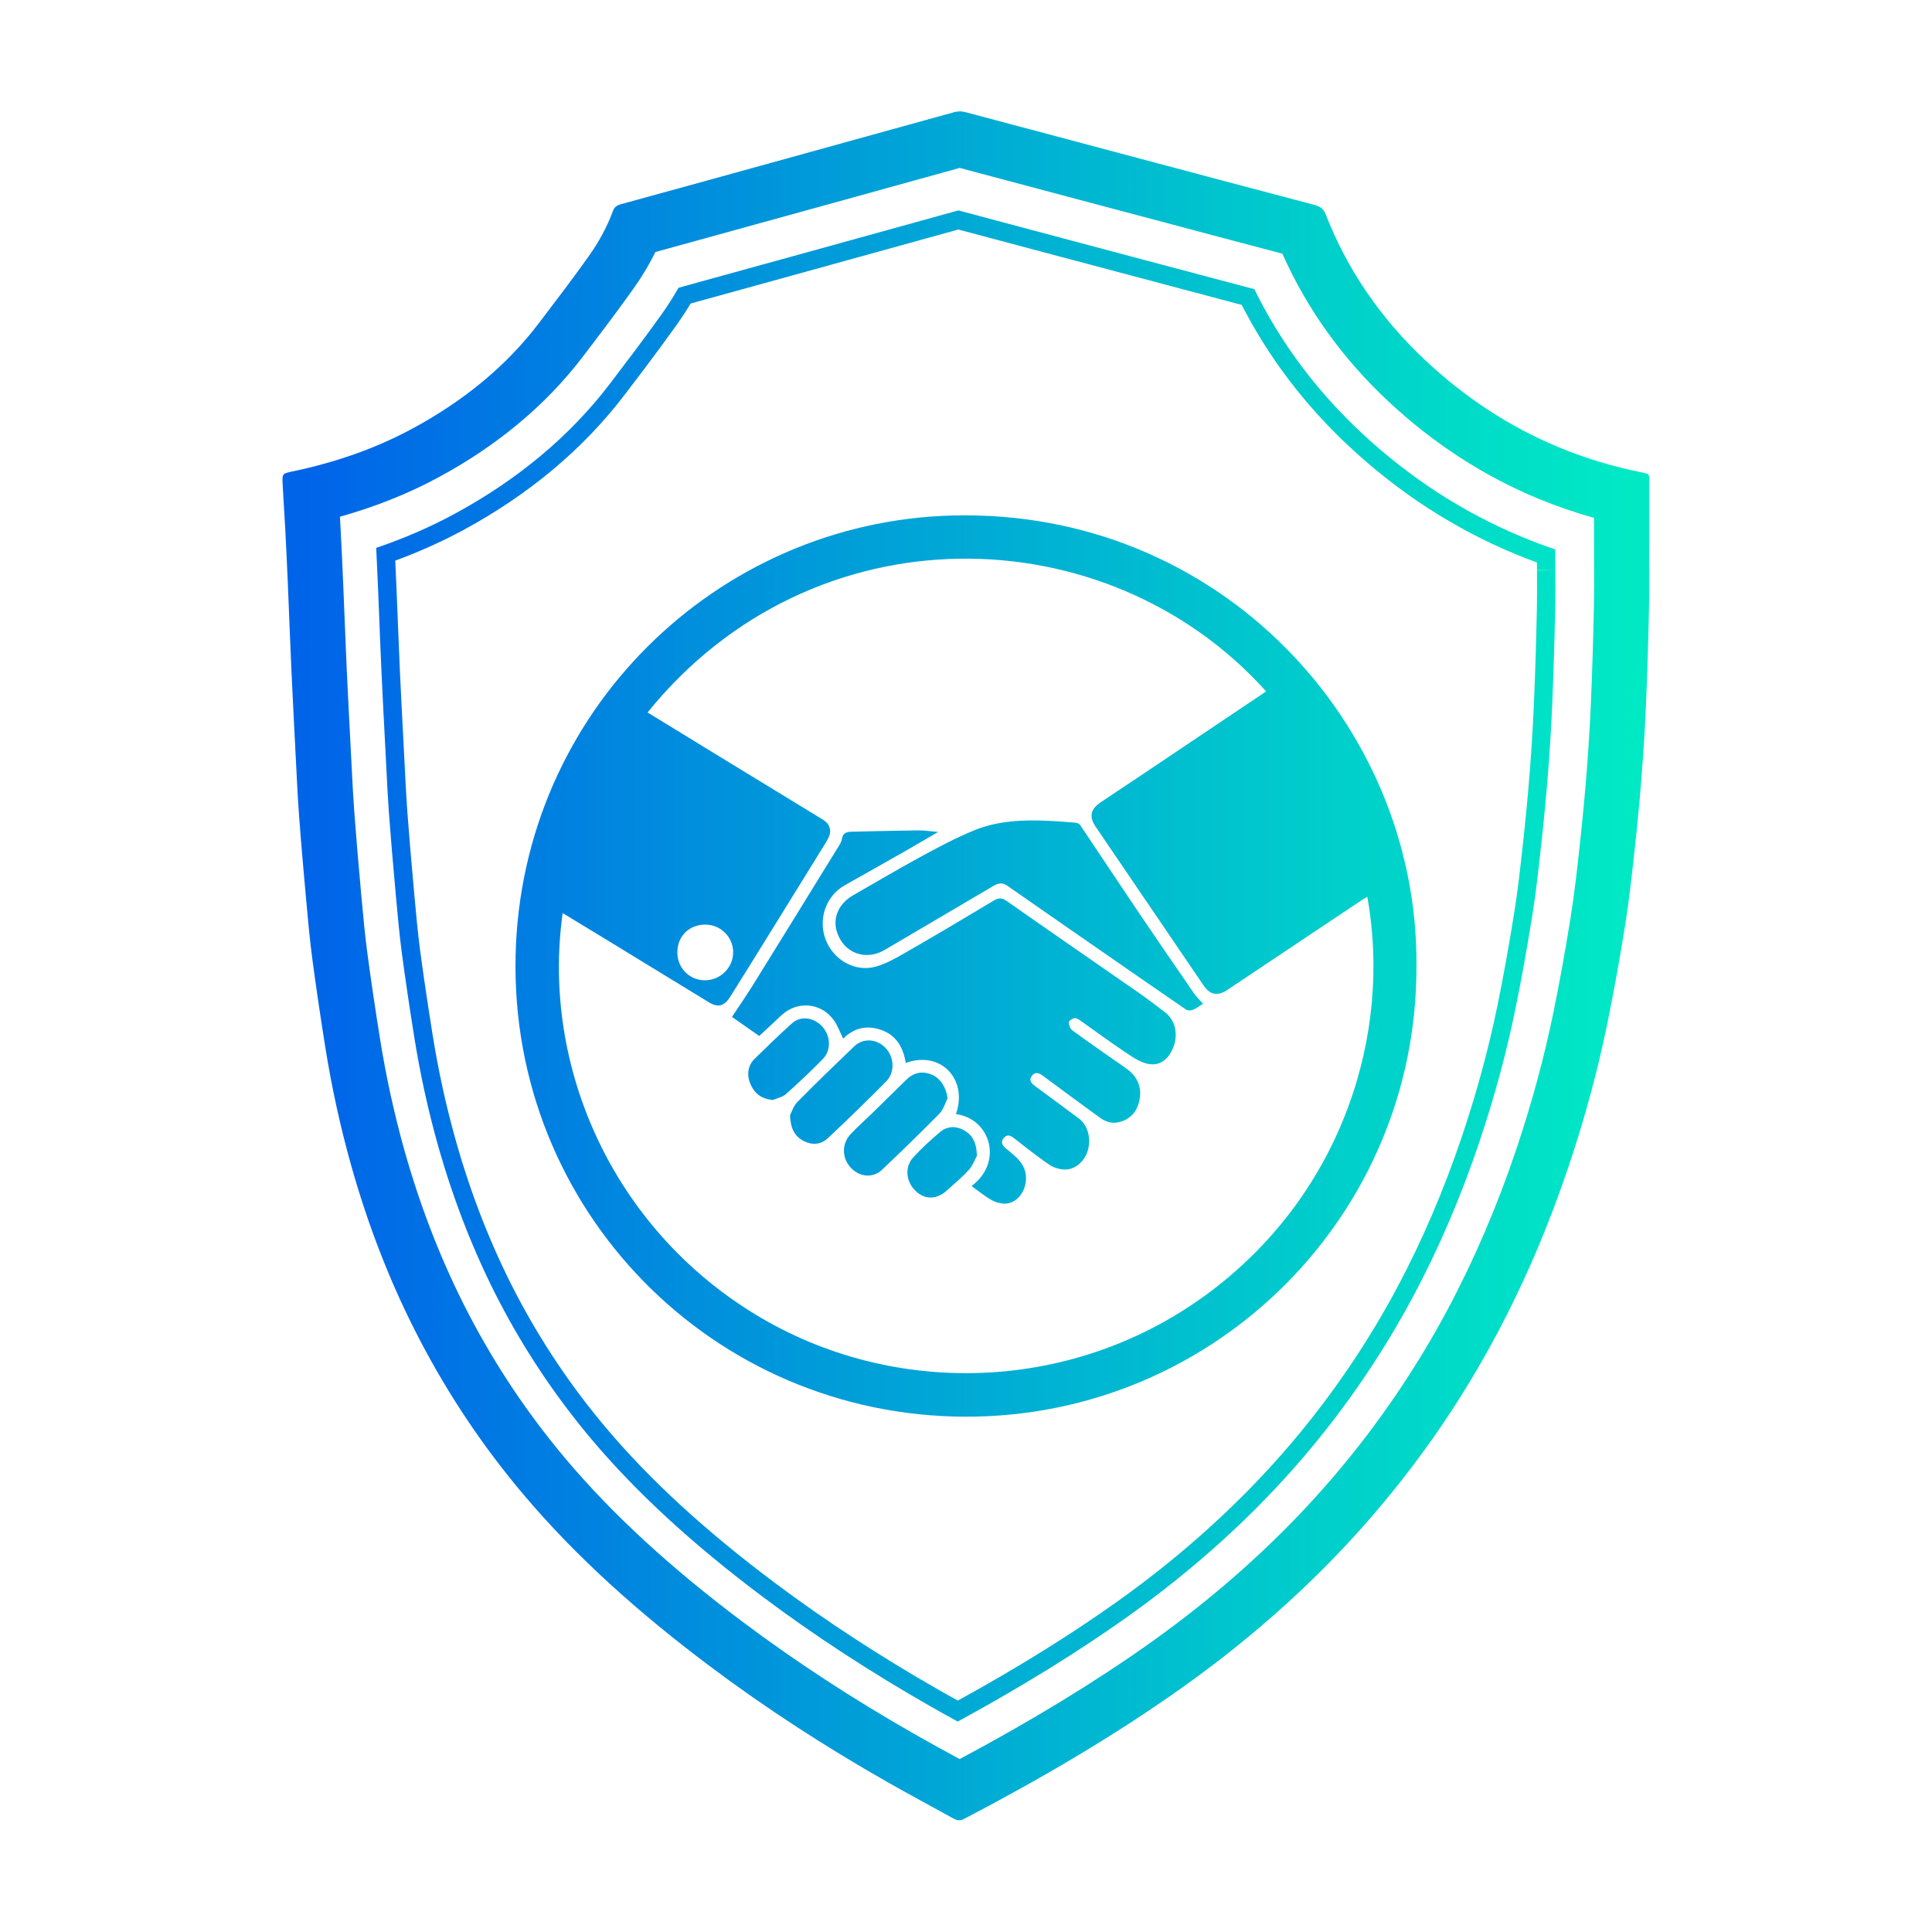 <?xml version="1.0" encoding="UTF-8"?> <svg xmlns="http://www.w3.org/2000/svg" xmlns:xlink="http://www.w3.org/1999/xlink" id="_Слой_1" data-name="Слой 1" viewBox="0 0 400 400"><defs><style> .cls-1 { fill: url(#_Безымянный_градиент_249-2); } .cls-2 { fill: url(#_Безымянный_градиент_249-6); } .cls-3 { fill: url(#_Безымянный_градиент_249-8); } .cls-4 { fill: url(#_Безымянный_градиент_249-9); } .cls-5 { fill: url(#_Безымянный_градиент_249-3); } .cls-6 { fill: url(#_Безымянный_градиент_249-5); } .cls-7 { fill: url(#_Безымянный_градиент_249-7); } .cls-8 { fill: url(#_Безымянный_градиент_249-4); } .cls-9 { fill: url(#_Безымянный_градиент_249); } </style><linearGradient id="_Безымянный_градиент_249" data-name="Безымянный градиент 249" x1="63.11" y1="200" x2="336.94" y2="200" gradientUnits="userSpaceOnUse"><stop offset="0" stop-color="#0064e9"></stop><stop offset=".3" stop-color="#008edd"></stop><stop offset=".77" stop-color="#00cfcb"></stop><stop offset="1" stop-color="#00e9c5"></stop></linearGradient><linearGradient id="_Безымянный_градиент_249-2" data-name="Безымянный градиент 249" y1="200" y2="200" xlink:href="#_Безымянный_градиент_249"></linearGradient><linearGradient id="_Безымянный_градиент_249-3" data-name="Безымянный градиент 249" x1="56.59" y1="200" x2="343.46" y2="200" xlink:href="#_Безымянный_градиент_249"></linearGradient><linearGradient id="_Безымянный_градиент_249-4" data-name="Безымянный градиент 249" x1="56.59" y1="210.55" x2="343.46" y2="210.55" xlink:href="#_Безымянный_градиент_249"></linearGradient><linearGradient id="_Безымянный_градиент_249-5" data-name="Безымянный градиент 249" x1="56.59" y1="189.53" x2="343.46" y2="189.53" xlink:href="#_Безымянный_градиент_249"></linearGradient><linearGradient id="_Безымянный_градиент_249-6" data-name="Безымянный градиент 249" x1="56.59" y1="232.73" x2="343.46" y2="232.73" xlink:href="#_Безымянный_градиент_249"></linearGradient><linearGradient id="_Безымянный_градиент_249-7" data-name="Безымянный градиент 249" x1="56.59" y1="226.1" x2="343.46" y2="226.1" xlink:href="#_Безымянный_градиент_249"></linearGradient><linearGradient id="_Безымянный_градиент_249-8" data-name="Безымянный градиент 249" x1="56.59" y1="219.29" x2="343.46" y2="219.29" xlink:href="#_Безымянный_градиент_249"></linearGradient><linearGradient id="_Безымянный_градиент_249-9" data-name="Безымянный градиент 249" x1="56.59" y1="240.65" x2="343.46" y2="240.65" xlink:href="#_Безымянный_градиент_249"></linearGradient></defs><g><path class="cls-9" d="m198.75,34.78c8.31,2.23,16.73,4.46,24.89,6.63l5.53,1.47,7.83,2.08c9.34,2.49,18.96,5.05,28.5,7.56,5.1,11.47,12.49,21.76,22,30.63,9.28,8.67,19.73,15.44,31.04,20.12,3.69,1.52,7.53,2.84,11.48,3.95v5.87c0,1.34,0,2.68.01,4.02.02,2.95.03,5.73-.03,8.52-.15,7.03-.35,13.46-.61,19.65-.19,4.59-.49,9.47-.88,14.49-.38,4.8-.85,9.82-1.41,14.91l-.04.41c-.55,5.04-1.08,9.8-1.83,14.53-1.15,7.21-2.33,13.74-3.6,19.94-1.91,9.31-4.49,18.84-7.67,28.32-3.92,11.67-8.69,22.8-14.16,33.08-6.53,12.26-14.42,23.86-23.46,34.48-10.76,12.65-23.57,24.3-38.08,34.61-11.39,8.1-24.37,16.02-39.57,24.15-.23-.12-.45-.25-.68-.37-2.89-1.58-5.88-3.21-8.73-4.84-12.76-7.28-24.68-15.07-35.45-23.15-15.06-11.3-27.08-22.37-36.75-33.84-7.72-9.16-14.44-19.19-19.99-29.83-5.44-10.43-9.92-21.82-13.31-33.84-2.12-7.51-3.83-15.33-5.1-23.24-1.06-6.63-1.92-12.46-2.63-17.82-.51-3.82-.86-7.66-1.23-11.73l-.06-.66c-.61-6.67-1.06-12.06-1.42-16.96-.22-2.99-.37-5.96-.53-9.1-.05-.96-.1-1.91-.15-2.87l-.11-2.19c-.26-5.03-.53-10.23-.77-15.33-.15-3.35-.29-6.78-.42-10.09-.1-2.54-.2-5.08-.31-7.61-.17-4-.36-8.02-.57-11.93-.03-.61-.07-1.21-.1-1.82,7.31-2.05,14.15-4.77,20.38-8.14,12.24-6.6,22.29-15,29.87-24.95,3.31-4.34,7.06-9.26,10.6-14.24,1.71-2.4,3.2-4.9,4.46-7.47,10.83-2.98,21.78-6,33.78-9.32,6.6-1.83,13.2-3.65,19.8-5.48l9.46-2.62m-.11-11.68c-.45,0-.89.07-1.34.22-.52.18-1.07.3-1.6.44-9.75,2.7-19.5,5.41-29.26,8.1-12.62,3.49-25.23,6.98-37.86,10.44-.87.24-1.36.62-1.65,1.39-1.22,3.3-2.92,6.43-5,9.35-3.35,4.71-6.87,9.33-10.38,13.94-6.86,9.01-15.74,16.17-26.2,21.81-7.66,4.13-15.92,6.97-24.65,8.81-2.23.47-2.27.47-2.17,2.54.15,3.09.38,6.17.54,9.26.21,3.94.39,7.88.56,11.82.25,5.91.46,11.83.73,17.74.27,5.87.58,11.73.88,17.59.21,4.07.39,8.15.69,12.22.42,5.72.92,11.44,1.44,17.16.39,4.29.77,8.58,1.34,12.85.8,6.05,1.71,12.09,2.67,18.12,1.32,8.26,3.1,16.44,5.38,24.53,3.49,12.38,8.12,24.42,14.18,36.02,5.89,11.28,12.98,21.94,21.39,31.91,11.2,13.28,24.37,24.91,38.63,35.61,11.6,8.71,23.86,16.64,36.65,23.93,4.53,2.58,9.14,5.04,13.71,7.57.45.25.85.41,1.29.41.33,0,.67-.09,1.07-.3,15.73-8.23,30.95-17.1,45.2-27.24,15.08-10.73,28.53-22.85,40.16-36.52,9.71-11.41,17.96-23.59,24.84-36.51,6-11.26,10.9-22.89,14.91-34.81,3.28-9.76,5.98-19.65,8.03-29.66,1.39-6.79,2.6-13.61,3.69-20.44.82-5.14,1.38-10.32,1.95-15.49.56-5.08,1.04-10.17,1.44-15.27.39-4.96.7-9.93.91-14.9.28-6.63.48-13.26.62-19.89.09-4.26.02-8.52.02-12.78h.02c0-4.53,0-9.06,0-13.59,0-1.36-.04-1.35-1.56-1.66-5.87-1.18-11.55-2.88-17-5.13-10.55-4.36-19.63-10.46-27.62-17.91-9.44-8.81-16.34-18.96-20.81-30.4-.44-1.12-1.12-1.63-2.36-1.95-13.35-3.51-26.69-7.07-40.03-10.62-10.66-2.84-21.33-5.67-31.98-8.52-.51-.14-1-.22-1.48-.22h0Z"></path><path class="cls-1" d="m198.42,47.52c7.2,1.93,14.41,3.84,21.62,5.76l.39.1,13.19,3.51.14.04c7.66,2.04,15.5,4.12,23.33,6.2,5.55,10.85,13.02,20.69,22.23,29.29,10.29,9.61,21.89,17.12,34.47,22.32,1.45.6,2.93,1.18,4.43,1.72,0,.53,0,1.06,0,1.59l3.81-.02-3.81.08c.02,2.86.03,5.56-.03,8.18-.15,6.95-.35,13.3-.61,19.42-.19,4.46-.48,9.2-.86,14.09-.37,4.69-.83,9.59-1.37,14.55l-.05.41c-.54,4.89-1.04,9.51-1.76,13.98-1.12,7.04-2.27,13.4-3.51,19.45-1.81,8.86-4.27,17.93-7.31,26.97-3.72,11.08-8.23,21.62-13.41,31.34-6.15,11.54-13.57,22.45-22.08,32.44-10.15,11.93-22.26,22.93-36,32.71-9.66,6.87-20.44,13.57-32.92,20.44-1.43-.79-2.63-1.47-3.77-2.11-12.35-7.05-23.87-14.57-34.26-22.37-14.36-10.77-25.77-21.26-34.87-32.06-7.18-8.52-13.44-17.85-18.6-27.75-5.08-9.74-9.27-20.39-12.44-31.66-2-7.09-3.62-14.47-4.81-21.94-1.04-6.52-1.89-12.25-2.59-17.51-.47-3.59-.81-7.31-1.17-11.25l-.06-.67c-.6-6.61-1.05-11.94-1.41-16.77-.21-2.84-.35-5.73-.51-8.8v-.04s-.26-5.03-.26-5.03v-.1c-.27-4.99-.54-10.16-.77-15.2-.15-3.27-.28-6.61-.41-9.84v-.17c-.11-2.56-.21-5.11-.32-7.67-.07-1.7-.15-3.4-.23-5.08,4.88-1.79,9.56-3.89,13.95-6.25,13.68-7.38,24.97-16.83,33.54-28.08,3.36-4.41,7.16-9.4,10.81-14.53,1.01-1.42,1.97-2.89,2.86-4.37,9.71-2.67,19.41-5.35,29.12-8.04,6.48-1.79,12.95-3.59,19.43-5.38l6.84-1.89m-.02-3.95l-7.84,2.17c-6.48,1.8-12.95,3.59-19.43,5.38-10.2,2.82-20.4,5.64-30.61,8.45-1.05,1.85-2.2,3.66-3.45,5.42-3.61,5.07-7.4,10.04-10.74,14.43-8.24,10.82-19.11,19.91-32.32,27.04-5.03,2.71-10.4,5.04-16.08,6.96.13,2.61.25,5.25.36,7.9.11,2.55.21,5.1.31,7.65.13,3.34.26,6.69.42,10.03.23,5.09.5,10.3.77,15.33l.26,5.02c.15,3.1.3,6.03.51,8.92.36,4.86.81,10.21,1.41,16.83l.06.67c.36,3.98.71,7.74,1.19,11.41.7,5.29,1.55,11.05,2.6,17.61,1.22,7.61,2.87,15.14,4.91,22.37,3.25,11.52,7.53,22.41,12.73,32.39,5.29,10.14,11.7,19.71,19.06,28.44,9.29,11.02,20.9,21.7,35.5,32.65,10.52,7.89,22.18,15.5,34.66,22.63,1.86,1.06,3.73,2.1,5.65,3.15,13.37-7.29,24.92-14.43,35.13-21.69,13.99-9.95,26.34-21.17,36.69-33.34,8.68-10.2,16.26-21.34,22.54-33.12,5.28-9.9,9.88-20.64,13.66-31.92,3.09-9.19,5.59-18.41,7.43-27.42,1.25-6.1,2.41-12.52,3.54-19.62.73-4.55,1.24-9.22,1.78-14.16l.05-.41c.55-5.01,1.02-9.95,1.39-14.67.39-4.93.68-9.72.87-14.22.26-6.15.46-12.53.61-19.5.06-2.69.04-5.42.03-8.31,0-1.35-.01-2.71-.01-4.06v-.24c-2.3-.77-4.57-1.62-6.78-2.54-12.16-5.03-23.38-12.29-33.33-21.59-9.33-8.71-16.77-18.69-22.19-29.75-8.43-2.23-16.89-4.48-25.12-6.67l-13.19-3.51c-7.67-2.04-15.34-4.08-23-6.13h0Z"></path></g><g><path class="cls-5" d="m293.26,199.86c.26,51.66-41.66,93.53-93.31,93.45-52.48-.08-94.42-42.9-93.2-95.51,1.17-50.48,41.69-89.77,90.4-91.07,55.27-1.48,96.48,43.24,96.11,93.13Zm-159.17-52.34c4.81,2.95,9.57,5.86,14.32,8.77,7.32,4.47,14.64,8.92,21.95,13.4,1.49.91,1.89,2.3,1.13,3.84-.32.65-.72,1.25-1.1,1.87-3.45,5.58-6.9,11.16-10.35,16.73-2.94,4.74-5.87,9.49-8.84,14.21-1.25,1.99-2.54,2.32-4.4,1.19-6.84-4.16-13.66-8.35-20.49-12.52-3.25-1.99-6.51-3.96-9.82-5.97-4.44,31.89,10.41,65.09,39.78,83.03,28.82,17.61,66.57,16.37,94.55-4.82,27.06-20.49,37.4-53.1,32.27-81.56-.39.22-.73.39-1.05.6-9.31,6.22-18.62,12.44-27.93,18.66-1.98,1.33-3.56,1.06-4.89-.88-7.46-10.96-14.92-21.92-22.37-32.89-1.39-2.05-1.09-3.62.95-5.01,2.48-1.68,4.99-3.33,7.49-5,8.95-6,17.9-12.01,26.85-18.02-32.85-36.6-93.74-38.13-128.08,4.37Zm11.92,43.91c-3.35,0-5.78,2.42-5.77,5.76,0,3.21,2.48,5.74,5.64,5.77,3.28.03,5.96-2.65,5.91-5.89-.05-3.13-2.62-5.64-5.78-5.64Z"></path><path class="cls-8" d="m201.14,245.56c6.55-4.81,4.05-13.91-3.22-14.9,2.53-7.23-3.19-13.24-10.39-10.58-.49-3.07-1.84-5.61-4.88-6.77-3.02-1.14-5.78-.57-8.08,1.73-.67-1.34-1.15-2.76-2-3.91-2.7-3.63-7.62-3.95-10.87-.85-1.46,1.39-2.95,2.75-4.51,4.21-1.99-1.39-3.97-2.78-5.64-3.95,1.5-2.28,3.01-4.46,4.41-6.71,5.8-9.35,11.57-18.71,17.34-28.08.4-.65.9-1.34,1.01-2.06.21-1.28,1-1.47,2.03-1.49,4.6-.1,9.21-.23,13.81-.28,1.22-.01,2.45.19,4.07.33-2.58,1.5-4.84,2.85-7.13,4.15-4.07,2.32-8.17,4.6-12.24,6.92-3.84,2.18-5.51,6.95-3.93,11.16,1.57,4.19,6.01,6.82,10.28,5.68,2.23-.6,4.34-1.82,6.37-2.99,6.08-3.49,12.11-7.07,18.12-10.68,1.09-.66,1.77-.64,2.84.12,8.99,6.32,18.04,12.54,27.06,18.81,1.95,1.35,3.83,2.79,5.71,4.24,2.02,1.56,2.67,4.51,1.64,7.14-1,2.55-2.83,3.99-5.34,3.45-1.72-.37-3.32-1.53-4.84-2.55-3-2.01-5.9-4.16-8.85-6.24-.42-.29-.93-.69-1.36-.66-.46.04-1.24.51-1.26.83-.03.55.26,1.34.69,1.66,2.82,2.09,5.71,4.07,8.57,6.09.97.68,1.97,1.33,2.91,2.04,2.04,1.54,2.93,3.65,2.5,6.11-.4,2.3-1.66,4.09-4.1,4.76-1.58.44-2.95-.02-4.21-.94-3.88-2.83-7.76-5.67-11.62-8.54-.84-.62-1.68-1.04-2.41-.04-.73.98.06,1.63.78,2.17,2.99,2.22,6.01,4.4,8.98,6.64,1.89,1.43,2.59,4.25,1.79,6.77-.69,2.17-2.62,3.85-4.76,3.79-1.07-.03-2.27-.39-3.15-.99-2.51-1.72-4.91-3.61-7.31-5.5-.77-.61-1.45-.85-2.14-.03-.71.84-.27,1.54.42,2.13,1.66,1.39,3.48,2.6,4.05,4.92.63,2.59-.78,5.71-3.3,6.41-1.02.28-2.39.03-3.37-.46-1.55-.78-2.9-1.95-4.47-3.06Z"></path><path class="cls-6" d="m249.07,207.81c-.66.42-1.31.94-2.04,1.25-.42.18-1.13.2-1.48-.04-7.19-4.93-14.35-9.91-21.52-14.88-5.17-3.59-10.34-7.16-15.49-10.77-1.12-.78-2.03-.45-3.07.17-7.4,4.39-14.84,8.72-22.25,13.1-4.07,2.41-8.66.66-9.99-3.86-.84-2.84.46-5.73,3.38-7.41,4.74-2.72,9.44-5.5,14.24-8.11,3.52-1.91,7.07-3.8,10.77-5.32,4.9-2.02,10.13-2.24,15.37-2,1.91.09,3.81.22,5.71.39.34.03.78.25.96.52,4.08,6.06,8.1,12.17,12.19,18.22,3.75,5.55,7.55,11.06,11.35,16.58.52.75,1.19,1.39,1.86,2.15Z"></path><path class="cls-2" d="m196.2,227.38c-.55,1.08-.89,2.37-1.7,3.19-3.88,3.94-7.86,7.79-11.87,11.61-1.79,1.71-4.47,1.56-6.28-.21-2.02-1.96-2.2-5.02-.28-7.11,1.47-1.59,3.12-3.02,4.67-4.54,2.3-2.24,4.58-4.5,6.87-6.74,1.62-1.58,3.34-1.91,5.36-1.06,1.73.73,2.97,2.71,3.21,4.85Z"></path><path class="cls-7" d="m163.57,230.88c.31-.57.69-1.88,1.53-2.73,3.84-3.91,7.79-7.72,11.75-11.51,1.83-1.75,4.57-1.6,6.41.24,1.89,1.89,2.11,5.1.21,7.02-3.96,4.01-8.01,7.94-12.13,11.8-1.39,1.3-3.21,1.41-4.92.54-1.86-.94-2.75-2.57-2.86-5.35Z"></path><path class="cls-3" d="m159.99,227.75c-2.18-.23-3.64-1.22-4.51-3.06-.94-2-.71-4.02.73-5.45,2.54-2.5,5.11-4.98,7.76-7.37,1.75-1.58,4.36-1.27,6.13.52,1.87,1.9,2.09,4.97.26,6.86-2.45,2.52-5.02,4.93-7.64,7.27-.71.64-1.82.84-2.74,1.23Z"></path><path class="cls-4" d="m202.26,239.3c-.34.6-.81,1.93-1.68,2.92-1.33,1.5-2.93,2.77-4.4,4.14-2.15,2.01-4.62,2.1-6.59.23-2.03-1.92-2.35-4.98-.5-6.98,1.75-1.89,3.65-3.67,5.64-5.31,1.42-1.17,3.18-1.21,4.81-.32,1.76.96,2.66,2.53,2.72,5.32Z"></path></g></svg> 